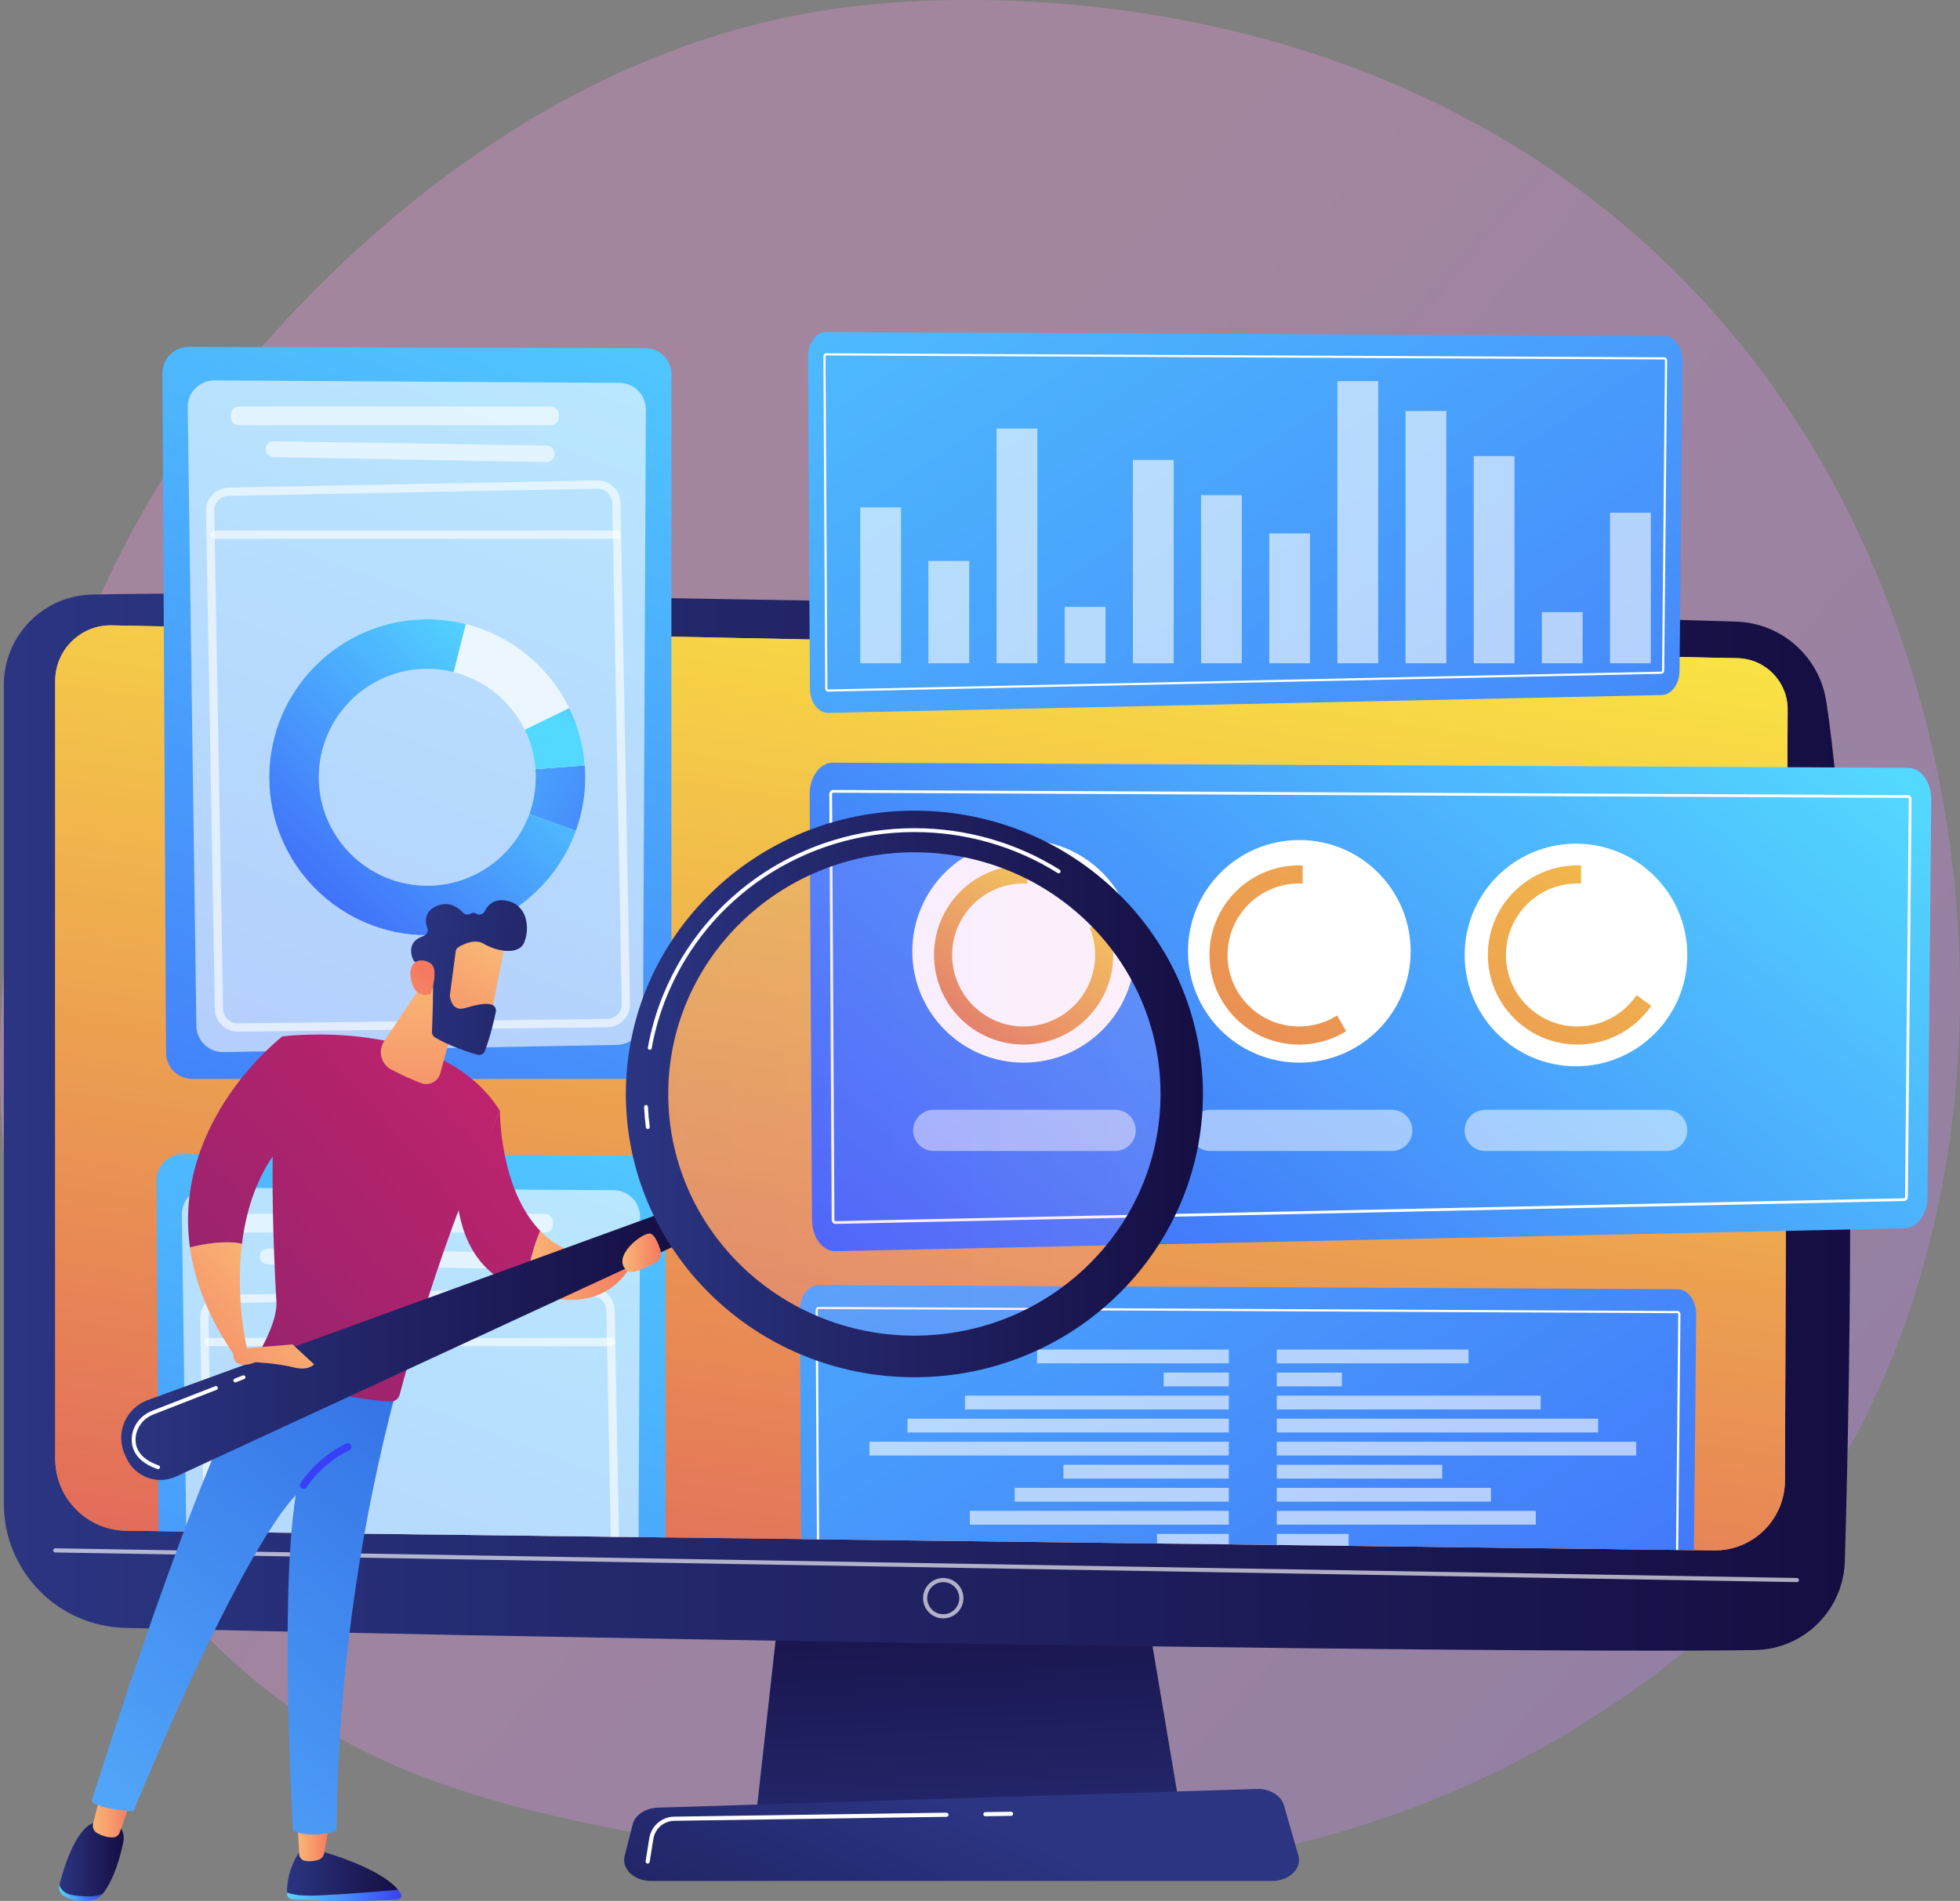 <?xml version="1.0" encoding="utf-8"?>
<!-- Generator: Adobe Illustrator 16.0.0, SVG Export Plug-In . SVG Version: 6.00 Build 0)  -->
<!DOCTYPE svg PUBLIC "-//W3C//DTD SVG 1.1//EN" "http://www.w3.org/Graphics/SVG/1.1/DTD/svg11.dtd">
<svg version="1.1" id="Layer_1" xmlns="http://www.w3.org/2000/svg" xmlns:xlink="http://www.w3.org/1999/xlink" x="0px" y="0px"
	 width="412.394px" height="400px" viewBox="1237.181 1200 412.394 400" enable-background="new 1237.181 1200 412.394 400"
	 xml:space="preserve">
<rect x="1237.181" y="1200" width="412.394" height="400" fill="#808080" stroke="none"/>
<g id="Background">
</g>
<g id="Illustration">
	<g>
		
			<linearGradient id="SVGID_1_" gradientUnits="userSpaceOnUse" x1="1592.015" y1="1163.004" x2="1291.915" y2="1426.169" gradientTransform="matrix(1 0 0 -1 84 2775)">
			<stop  offset="0" style="stop-color:#B37CFF"/>
			<stop  offset="1" style="stop-color:#F895E7"/>
		</linearGradient>
		<path opacity="0.3" fill="url(#SVGID_1_)" enable-background="new    " d="M1599.957,1539.737
			c-10.734,10.667-20.339,16.938-27.692,21.671c-71.719,46.165-153.701,32.859-179.048,28.312
			c-40.894-7.338-75.414-12.514-105.073-38.347c-67.395-58.699-64.116-181.151-12.619-257.004
			c6.106-8.994,57.525-82.474,139.685-92.828c2.009-0.253,3.509-0.397,4.822-0.532c12.71-1.297,91.47-8.145,155.693,43.727
			c9.192,7.425,23.986,20.818,37.706,41.244C1663.594,1360.668,1663.752,1476.343,1599.957,1539.737z"/>
		<g>
			
				<linearGradient id="SVGID_2_" gradientUnits="userSpaceOnUse" x1="1358.739" y1="1158.183" x2="1354.104" y2="1249.955" gradientTransform="matrix(1 0 0 -1 84 2775)">
				<stop  offset="0" style="stop-color:#2B3582"/>
				<stop  offset="1" style="stop-color:#150E42"/>
			</linearGradient>
			<polygon fill="url(#SVGID_2_)" points="1404.005,1512.632 1396.307,1581.673 1485.62,1581.673 1473.987,1512.632 			"/>
			
				<linearGradient id="SVGID_3_" gradientUnits="userSpaceOnUse" x1="1153.989" y1="1338.879" x2="1542.474" y2="1338.879" gradientTransform="matrix(1 0 0 -1 84 2775)">
				<stop  offset="0" style="stop-color:#2B3582"/>
				<stop  offset="1" style="stop-color:#150E42"/>
			</linearGradient>
			<path fill="url(#SVGID_3_)" d="M1237.989,1344.109v172.303c0,14.175,11.295,25.766,25.465,26.131
				c62.934,1.623,283.044,5.558,342.953,4.675c10.297-0.152,18.639-8.392,18.936-18.686c1.155-40.028,3.031-136.283-3.912-180.97
				c-1.462-9.411-9.405-16.448-18.924-16.752c-52.73-1.687-286.063-7.043-345.943-5.698
				C1246.235,1325.343,1237.989,1333.779,1237.989,1344.109z"/>
			
				<linearGradient id="SVGID_4_" gradientUnits="userSpaceOnUse" x1="1370.17" y1="1496.011" x2="1313.415" y2="1135.741" gradientTransform="matrix(1 0 0 -1 84 2775)">
				<stop  offset="0" style="stop-color:#FDF53F"/>
				<stop  offset="1" style="stop-color:#D93C65"/>
			</linearGradient>
			<path fill="url(#SVGID_4_)" d="M1248.8,1343.27v163.701c0,8.275,6.643,15.019,14.918,15.142l334.07,4.128
				c8.204,0.122,14.929-6.478,14.959-14.683l0.559-162.237c0.022-5.866-4.651-10.673-10.517-10.816l-342.025-6.91
				C1254.204,1331.435,1248.8,1336.709,1248.8,1343.27z"/>
			<path opacity="0.65" fill="#FFFFFF" enable-background="new    " d="M1615.262,1532.922c-0.002,0-0.005,0-0.008,0l-366.461-6.244
				c-0.241-0.004-0.433-0.202-0.429-0.443c0.004-0.24,0.193-0.417,0.443-0.429l366.462,6.244c0.24,0.004,0.433,0.202,0.429,0.443
				C1615.693,1532.731,1615.5,1532.922,1615.262,1532.922z"/>
			
				<linearGradient id="SVGID_5_" gradientUnits="userSpaceOnUse" x1="1370.17" y1="1496.011" x2="1313.415" y2="1135.741" gradientTransform="matrix(1 0 0 -1 84 2775)">
				<stop  offset="0" style="stop-color:#FDF53F"/>
				<stop  offset="1" style="stop-color:#D93C65"/>
			</linearGradient>
			<path fill="url(#SVGID_5_)" d="M1248.8,1343.27v163.701c0,8.275,6.643,15.019,14.918,15.142l334.07,4.128
				c8.204,0.122,14.929-6.478,14.959-14.683l0.559-162.237c0.022-5.866-4.651-10.673-10.517-10.816l-342.025-6.91
				C1254.204,1331.435,1248.8,1336.709,1248.8,1343.27z"/>
			<path opacity="0.65" fill="#FFFFFF" enable-background="new    " d="M1435.646,1540.548c-2.343,0-4.249-1.906-4.249-4.249
				s1.906-4.249,4.249-4.249s4.249,1.906,4.249,4.249S1437.989,1540.548,1435.646,1540.548z M1435.646,1532.922
				c-1.862,0-3.377,1.515-3.377,3.377s1.515,3.377,3.377,3.377c1.862,0,3.377-1.515,3.377-3.377
				S1437.508,1532.922,1435.646,1532.922z"/>
			
				<linearGradient id="SVGID_6_" gradientUnits="userSpaceOnUse" x1="1359.027" y1="1192.812" x2="1316.385" y2="1099.184" gradientTransform="matrix(1 0 0 -1 84 2775)">
				<stop  offset="0" style="stop-color:#2B3582"/>
				<stop  offset="1" style="stop-color:#150E42"/>
			</linearGradient>
			<path fill="url(#SVGID_6_)" d="M1504.858,1595.799h-130.716c-3.551,0-6.218-2.528-5.531-5.244l1.677-6.633
				c0.505-1.995,2.699-3.46,5.306-3.541l126.016-3.933c2.723-0.085,5.135,1.361,5.728,3.434l3.024,10.566
				C1511.146,1593.193,1508.467,1595.799,1504.858,1595.799z"/>
			<path fill="#FFFFFF" d="M1444.509,1582.188c-0.237,0-0.432-0.19-0.436-0.43c-0.003-0.241,0.188-0.438,0.43-0.442l5.4-0.078
				c0.233-0.007,0.438,0.188,0.442,0.43c0.003,0.24-0.189,0.438-0.43,0.441l-5.4,0.079
				C1444.514,1582.188,1444.512,1582.188,1444.509,1582.188z"/>
			<path fill="#FFFFFF" d="M1373.45,1592.151c-0.022,0-0.046-0.002-0.069-0.006c-0.238-0.037-0.4-0.261-0.362-0.498l0.771-4.825
				c0.415-2.598,2.625-4.511,5.254-4.55l57.274-0.837c0.246,0.017,0.439,0.188,0.442,0.43s-0.189,0.438-0.43,0.442l-57.274,0.837
				c-2.205,0.032-4.058,1.637-4.406,3.814l-0.771,4.825C1373.846,1591.999,1373.661,1592.151,1373.45,1592.151z"/>
			<g>
				
					<linearGradient id="SVGID_7_" gradientUnits="userSpaceOnUse" x1="30.217" y1="1617.16" x2="-251.131" y2="1195.139" gradientTransform="matrix(-1 0 0 -1 1427.92 2775)">
					<stop  offset="0" style="stop-color:#53D8FF"/>
					<stop  offset="1" style="stop-color:#3840F7"/>
				</linearGradient>
				<path fill="url(#SVGID_7_)" d="M1587.4,1270.711l-176.372-0.848c-2.125-0.019-3.852,2.332-3.836,5.225l0.391,69.781
					c0.016,2.909,1.788,5.23,3.924,5.143l175.367-3.756c2.04-0.083,3.67-2.339,3.695-5.116l0.615-65.178
					C1591.213,1273.087,1589.514,1270.731,1587.4,1270.711z"/>
				<path fill="#FFFFFF" d="M1411.396,1345.537c-0.326,0-0.58-0.309-0.582-0.703l-0.391-69.78c-0.001-0.183,0.048-0.344,0.146-0.479
					c0.142-0.194,0.315-0.234,0.436-0.234l176.374,0.848c0.12,0.001,0.291,0.043,0.432,0.238c0.098,0.135,0.146,0.295,0.145,0.477
					l-0.615,65.177c-0.003,0.386-0.244,0.686-0.56,0.699h-0.004L1411.396,1345.537z M1411.004,1274.793
					c-0.011,0-0.033,0-0.069,0.049c-0.04,0.055-0.06,0.124-0.059,0.208l0.39,69.781c0.001,0.154,0.083,0.252,0.125,0.252
					l175.375-3.756c0.046-0.003,0.12-0.104,0.122-0.251l0.614-65.177c0.001-0.084-0.019-0.152-0.059-0.209
					c-0.036-0.049-0.059-0.05-0.068-0.05L1411.004,1274.793z"/>
				<g opacity="0.6">
					<rect x="1418.18" y="1306.77" fill="#FFFFFF" width="8.583" height="32.8"/>
					<rect x="1432.522" y="1318.043" fill="#FFFFFF" width="8.583" height="21.527"/>
					<rect x="1446.863" y="1290.183" fill="#FFFFFF" width="8.584" height="49.387"/>
					<rect x="1461.205" y="1327.705" fill="#FFFFFF" width="8.583" height="11.865"/>
					<rect x="1475.547" y="1296.786" fill="#FFFFFF" width="8.583" height="42.784"/>
					<rect x="1489.889" y="1304.193" fill="#FFFFFF" width="8.583" height="35.376"/>
					<rect x="1504.23" y="1312.246" fill="#FFFFFF" width="8.583" height="27.324"/>
					<rect x="1518.572" y="1280.199" fill="#FFFFFF" width="8.583" height="59.371"/>
					<rect x="1532.914" y="1286.479" fill="#FFFFFF" width="8.583" height="53.091"/>
					<rect x="1547.255" y="1295.98" fill="#FFFFFF" width="8.583" height="43.589"/>
					<rect x="1561.597" y="1328.807" fill="#FFFFFF" width="8.583" height="10.763"/>
					<rect x="1575.938" y="1307.897" fill="#FFFFFF" width="8.583" height="31.672"/>
				</g>
			</g>
			<g>
				
					<linearGradient id="SVGID_8_" gradientUnits="userSpaceOnUse" x1="1289.582" y1="1551.763" x2="1145.451" y2="1176.39" gradientTransform="matrix(1 0 0 -1 84 2775)">
					<stop  offset="0" style="stop-color:#53D8FF"/>
					<stop  offset="1" style="stop-color:#3840F7"/>
				</linearGradient>
				<path fill="url(#SVGID_8_)" d="M1277.623,1427.032h95.322c3.04,0,5.504-2.464,5.504-5.503v-142.771
					c0-3.034-2.455-5.495-5.489-5.503l-96.085-0.258c-3.057-0.008-5.534,2.476-5.518,5.533l0.762,143.029
					C1272.135,1424.587,1274.594,1427.032,1277.623,1427.032z"/>
				<path opacity="0.6" fill="#FFFFFF" enable-background="new    " d="M1282.293,1280.042l85.233,0.525
					c3.081,0.019,5.564,2.529,5.55,5.61l-0.595,128.142c-0.014,3.034-2.449,5.502-5.482,5.558l-82.815,1.511
					c-3.093,0.057-5.643-2.412-5.686-5.505l-1.824-130.178C1276.631,1282.576,1279.165,1280.022,1282.293,1280.042z"/>
				<path opacity="0.6" fill="#FFFFFF" enable-background="new    " d="M1285.759,1287.221v0.588c0,0.922,0.748,1.67,1.671,1.67
					h65.672c0.922,0,1.67-0.748,1.67-1.67v-0.588c0-0.923-0.748-1.671-1.67-1.671h-65.672
					C1286.507,1285.55,1285.759,1286.298,1285.759,1287.221z"/>
				<path opacity="0.6" fill="#FFFFFF" enable-background="new    " d="M1293.086,1294.612L1293.086,1294.612
					c0.047,0.875,0.762,1.564,1.638,1.58l57.433,1.047c0.935,0.017,1.701-0.736,1.701-1.67v-0.137c0-0.912-0.732-1.656-1.644-1.67
					l-57.433-0.91C1293.813,1292.835,1293.034,1293.645,1293.086,1294.612z"/>
				<path opacity="0.61" fill="#FFFFFF" enable-background="new    " d="M1287.224,1417.089c-2.627,0-4.792-2.12-4.839-4.754
					l-1.863-104.804c-0.048-2.664,2.081-4.873,4.745-4.925l77.546-1.51c1.299-0.016,2.518,0.455,3.45,1.352
					c0.932,0.897,1.458,2.103,1.483,3.396l1.999,105.381c0.024,1.3-0.46,2.528-1.364,3.462c-0.904,0.933-2.118,1.454-3.417,1.47
					l-77.682,0.933C1287.263,1417.089,1287.243,1417.089,1287.224,1417.089z M1362.909,1302.839c-0.021,0-0.041,0-0.062,0
					l-77.546,1.51c-1.705,0.033-3.066,1.446-3.036,3.15l0,0l1.863,104.804c0.03,1.685,1.415,3.042,3.096,3.042
					c0.013,0,0.025,0,0.037-0.001l77.682-0.932c0.831-0.011,1.607-0.345,2.186-0.941c0.578-0.597,0.888-1.383,0.873-2.214
					l-1.999-105.381c-0.016-0.827-0.353-1.599-0.949-2.172C1364.473,1303.146,1363.712,1302.839,1362.909,1302.839z"/>
				<path opacity="0.61" fill="#FFFFFF" enable-background="new    " d="M1367,1313.384h-84.601c-0.481,0-0.872-0.39-0.872-0.872
					c0-0.481,0.39-0.872,0.872-0.872H1367c0.482,0,0.872,0.39,0.872,0.872S1367.482,1313.384,1367,1313.384z"/>
				<g>
					<path opacity="0.73" fill="#FFFFFF" enable-background="new    " d="M1327.078,1396.804c-18.331,0-33.244-14.913-33.244-33.245
						c0-18.331,14.913-33.245,33.244-33.245s33.245,14.914,33.245,33.245C1360.322,1381.891,1345.409,1396.804,1327.078,1396.804z
						 M1327.078,1340.74c-12.582,0-22.818,10.236-22.818,22.819s10.236,22.819,22.818,22.819c12.583,0,22.819-10.236,22.819-22.819
						S1339.66,1340.74,1327.078,1340.74z"/>
					
						<linearGradient id="SVGID_9_" gradientUnits="userSpaceOnUse" x1="1230.221" y1="1425.965" x2="1326.069" y2="1385.03" gradientTransform="matrix(1 0 0 -1 84 2775)">
						<stop  offset="0" style="stop-color:#53D8FF"/>
						<stop  offset="1" style="stop-color:#3840F7"/>
					</linearGradient>
					<path fill="url(#SVGID_9_)" d="M1360.229,1361.072l-10.396,0.78c0.042,0.564,0.063,1.133,0.063,1.707
						c0,2.719-0.479,5.328-1.355,7.748l9.807,3.54c1.277-3.526,1.974-7.327,1.974-11.288
						C1360.322,1362.723,1360.291,1361.894,1360.229,1361.072z"/>
					
						<linearGradient id="SVGID_10_" gradientUnits="userSpaceOnUse" x1="1265.582" y1="1435.805" x2="1198.39" y2="1363.06" gradientTransform="matrix(1 0 0 -1 84 2775)">
						<stop  offset="0" style="stop-color:#53D8FF"/>
						<stop  offset="1" style="stop-color:#3840F7"/>
					</linearGradient>
					<path fill="url(#SVGID_10_)" d="M1327.078,1386.378c-12.582,0-22.818-10.236-22.818-22.819
						c0-12.582,10.236-22.819,22.818-22.819c1.917,0,3.779,0.239,5.56,0.687l2.54-10.112c-2.593-0.652-5.306-1-8.099-1
						c-18.331,0-33.244,14.914-33.244,33.245s14.913,33.245,33.244,33.245c14.37,0,26.639-9.166,31.271-21.957l-9.807-3.54
						C1345.362,1380.087,1336.941,1386.378,1327.078,1386.378z"/>
					
						<linearGradient id="SVGID_11_" gradientUnits="userSpaceOnUse" x1="1273.764" y1="1421.533" x2="1306.713" y2="1454.482" gradientTransform="matrix(1 0 0 -1 84 2775)">
						<stop  offset="0" style="stop-color:#53D8FF"/>
						<stop  offset="1" style="stop-color:#3840F7"/>
					</linearGradient>
					<path fill="url(#SVGID_11_)" d="M1349.833,1361.852l10.396-0.78c-0.319-4.301-1.461-8.376-3.269-12.07l-9.372,4.565
						C1348.83,1356.103,1349.614,1358.9,1349.833,1361.852z"/>
				</g>
			</g>
			<g>
				<g>
					<defs>
						<path id="SVGID_12_" d="M1248.8,1343.27v163.701c0,8.275,6.643,15.019,14.918,15.142l334.07,4.128
							c8.204,0.122,14.929-6.478,14.959-14.683l0.559-162.237c0.022-5.866-4.651-10.673-10.517-10.816l-342.025-6.91
							C1254.204,1331.435,1248.8,1336.709,1248.8,1343.27z"/>
					</defs>
					<clipPath id="SVGID_13_">
						<use xlink:href="#SVGID_12_"  overflow="visible"/>
					</clipPath>
					<g clip-path="url(#SVGID_13_)">
						
							<linearGradient id="SVGID_14_" gradientUnits="userSpaceOnUse" x1="1288.352" y1="1381.884" x2="1144.222" y2="1006.511" gradientTransform="matrix(1 0 0 -1 84 2775)">
							<stop  offset="0" style="stop-color:#53D8FF"/>
							<stop  offset="1" style="stop-color:#3840F7"/>
						</linearGradient>
						<path fill="url(#SVGID_14_)" d="M1276.394,1596.912h95.322c3.04,0,5.504-2.464,5.504-5.504v-142.771
							c0-3.033-2.456-5.495-5.489-5.504l-96.084-0.258c-3.057-0.008-5.535,2.477-5.519,5.533l0.762,143.028
							C1270.906,1594.466,1273.365,1596.912,1276.394,1596.912z"/>
						<path opacity="0.6" fill="#FFFFFF" enable-background="new    " d="M1281.065,1449.921l85.233,0.524
							c3.081,0.02,5.564,2.53,5.55,5.61l-0.595,128.142c-0.014,3.034-2.449,5.503-5.483,5.558l-82.814,1.511
							c-3.093,0.057-5.643-2.412-5.686-5.505l-1.824-130.178C1275.403,1452.456,1277.937,1449.901,1281.065,1449.921z"/>
						<path opacity="0.6" fill="#FFFFFF" enable-background="new    " d="M1284.53,1457.1v0.588c0,0.923,0.748,1.671,1.671,1.671
							h65.672c0.923,0,1.671-0.748,1.671-1.671v-0.588c0-0.922-0.748-1.671-1.671-1.671h-65.672
							C1285.278,1455.429,1284.53,1456.178,1284.53,1457.1z"/>
						<path opacity="0.6" fill="#FFFFFF" enable-background="new    " d="M1291.857,1464.491L1291.857,1464.491
							c0.047,0.874,0.762,1.563,1.638,1.58l57.433,1.047c0.935,0.017,1.701-0.736,1.701-1.671v-0.136
							c0-0.913-0.732-1.656-1.644-1.671l-57.433-0.91C1292.583,1462.715,1291.805,1463.523,1291.857,1464.491z"/>
						<path opacity="0.61" fill="#FFFFFF" enable-background="new    " d="M1285.995,1586.968c-2.627,0-4.792-2.12-4.838-4.753
							l-1.863-104.805c-0.047-2.664,2.081-4.873,4.745-4.925l77.546-1.51c1.296-0.014,2.518,0.455,3.45,1.352
							c0.932,0.896,1.459,2.103,1.483,3.396l1.999,105.381c0.024,1.3-0.46,2.528-1.364,3.462c-0.904,0.933-2.118,1.454-3.417,1.47
							l-77.682,0.933C1286.034,1586.968,1286.014,1586.968,1285.995,1586.968z M1361.68,1472.719c-0.021,0-0.041,0-0.062,0.001
							l-77.546,1.509c-1.704,0.033-3.066,1.446-3.036,3.15l0,0l1.864,104.805c0.03,1.696,1.443,3.059,3.132,3.04l77.682-0.932
							c0.831-0.01,1.607-0.344,2.186-0.94c0.579-0.598,0.889-1.384,0.873-2.215l-1.999-105.381
							c-0.016-0.827-0.353-1.599-0.949-2.172C1363.244,1473.024,1362.484,1472.719,1361.68,1472.719z"/>
						<path opacity="0.61" fill="#FFFFFF" enable-background="new    " d="M1365.772,1483.264h-84.602
							c-0.481,0-0.872-0.391-0.872-0.872s0.39-0.872,0.872-0.872h84.602c0.481,0,0.872,0.39,0.872,0.872
							C1366.644,1482.873,1366.253,1483.264,1365.772,1483.264z"/>
					</g>
				</g>
				<g>
					<defs>
						<path id="SVGID_15_" d="M1248.8,1343.27v163.701c0,8.275,6.643,15.019,14.918,15.142l334.07,4.128
							c8.204,0.122,14.929-6.478,14.959-14.683l0.559-162.237c0.022-5.866-4.651-10.673-10.517-10.816l-342.025-6.91
							C1254.204,1331.435,1248.8,1336.709,1248.8,1343.27z"/>
					</defs>
					<clipPath id="SVGID_16_">
						<use xlink:href="#SVGID_15_"  overflow="visible"/>
					</clipPath>
					<g clip-path="url(#SVGID_16_)">
						
							<linearGradient id="SVGID_17_" gradientUnits="userSpaceOnUse" x1="70.879" y1="1477.483" x2="-217.491" y2="1044.928" gradientTransform="matrix(-1 0 0 -1 1427.92 2775)">
							<stop  offset="0" style="stop-color:#53D8FF"/>
							<stop  offset="1" style="stop-color:#3840F7"/>
						</linearGradient>
						<path fill="url(#SVGID_17_)" d="M1590.189,1471.279l-180.776-0.869c-2.179-0.021-3.948,2.39-3.932,5.354l0.4,71.523
							c0.017,2.982,1.833,5.361,4.023,5.271l179.746-3.85c2.091-0.085,3.761-2.397,3.788-5.243l0.63-66.806
							C1594.096,1473.714,1592.355,1471.299,1590.189,1471.279z"/>
						<path fill="#FFFFFF" d="M1409.79,1547.973c-0.334,0-0.594-0.316-0.597-0.72l-0.4-71.523c-0.001-0.188,0.049-0.353,0.149-0.49
							c0.146-0.197,0.323-0.239,0.447-0.239l180.777,0.869c0.123,0.001,0.299,0.044,0.443,0.243c0.1,0.138,0.148,0.303,0.147,0.489
							l-0.63,66.805c-0.004,0.396-0.251,0.704-0.574,0.717h-0.004L1409.79,1547.973z M1409.388,1475.463
							c-0.012,0-0.035,0-0.071,0.051c-0.041,0.055-0.061,0.128-0.061,0.214l0.4,71.522c0.001,0.158,0.085,0.259,0.128,0.259
							l179.754-3.85c0.047-0.004,0.123-0.106,0.124-0.258l0.63-66.805c0.001-0.085-0.02-0.156-0.06-0.213
							c-0.038-0.051-0.062-0.052-0.07-0.052L1409.388,1475.463z"/>
						<g opacity="0.6">
							<rect x="1453.957" y="1537.333" fill="#FFFFFF" width="41.775" height="2.903"/>
							<rect x="1468.314" y="1532.482" fill="#FFFFFF" width="27.418" height="2.903"/>
							<rect x="1432.831" y="1527.632" fill="#FFFFFF" width="62.901" height="2.903"/>
							<rect x="1480.621" y="1522.781" fill="#FFFFFF" width="15.111" height="2.903"/>
							<rect x="1441.24" y="1517.93" fill="#FFFFFF" width="54.492" height="2.903"/>
							<rect x="1450.676" y="1513.079" fill="#FFFFFF" width="45.057" height="2.903"/>
							<rect x="1460.931" y="1508.229" fill="#FFFFFF" width="34.802" height="2.903"/>
							<rect x="1420.114" y="1503.378" fill="#FFFFFF" width="75.618" height="2.903"/>
							<rect x="1428.114" y="1498.527" fill="#FFFFFF" width="67.619" height="2.903"/>
							<rect x="1440.215" y="1493.677" fill="#FFFFFF" width="55.518" height="2.902"/>
							<rect x="1482.023" y="1488.825" fill="#FFFFFF" width="13.709" height="2.903"/>
							<rect x="1455.393" y="1483.975" fill="#FFFFFF" width="40.34" height="2.903"/>
						</g>
						<g opacity="0.6">
							<rect x="1505.826" y="1537.333" fill="#FFFFFF" width="41.774" height="2.903"/>
							<rect x="1505.826" y="1532.482" fill="#FFFFFF" width="27.417" height="2.903"/>
							<rect x="1505.826" y="1527.632" fill="#FFFFFF" width="62.901" height="2.903"/>
							<rect x="1505.826" y="1522.781" fill="#FFFFFF" width="15.111" height="2.903"/>
							<rect x="1505.826" y="1517.93" fill="#FFFFFF" width="54.491" height="2.903"/>
							<rect x="1505.826" y="1513.079" fill="#FFFFFF" width="45.057" height="2.903"/>
							<rect x="1505.826" y="1508.229" fill="#FFFFFF" width="34.801" height="2.903"/>
							<rect x="1505.826" y="1503.378" fill="#FFFFFF" width="75.617" height="2.903"/>
							<rect x="1505.826" y="1498.527" fill="#FFFFFF" width="67.618" height="2.903"/>
							<rect x="1505.826" y="1493.677" fill="#FFFFFF" width="55.517" height="2.902"/>
							<rect x="1505.826" y="1488.825" fill="#FFFFFF" width="13.708" height="2.903"/>
							<rect x="1505.826" y="1483.975" fill="#FFFFFF" width="40.339" height="2.903"/>
						</g>
					</g>
				</g>
			</g>
		</g>
		<g>
			
				<linearGradient id="SVGID_18_" gradientUnits="userSpaceOnUse" x1="1509.24" y1="1447.191" x2="1328.701" y2="1230.705" gradientTransform="matrix(1 0 0 -1 84 2775)">
				<stop  offset="0" style="stop-color:#53D8FF"/>
				<stop  offset="1" style="stop-color:#3840F7"/>
			</linearGradient>
			<path fill="url(#SVGID_18_)" d="M1638.672,1361.57l-226.224-1.087c-2.727-0.025-4.941,2.991-4.92,6.701l0.501,89.505
				c0.021,3.731,2.293,6.709,5.034,6.597l224.935-4.817c2.616-0.107,4.706-3,4.74-6.563l0.788-83.6
				C1643.561,1364.617,1641.383,1361.595,1638.672,1361.57z"/>
			<path fill="#FFFFFF" d="M1412.92,1457.545c-0.418,0-0.744-0.396-0.747-0.901l-0.501-89.504c-0.001-0.234,0.062-0.44,0.187-0.613
				c0.183-0.249,0.404-0.3,0.559-0.3l226.225,1.088c0.154,0.001,0.374,0.055,0.554,0.305c0.125,0.173,0.188,0.379,0.186,0.612
				l-0.789,83.6c-0.004,0.495-0.313,0.88-0.717,0.896h-0.006L1412.92,1457.545z M1412.417,1366.806c-0.015,0-0.043,0-0.089,0.063
				c-0.052,0.07-0.076,0.158-0.076,0.268l0.501,89.503c0.001,0.199,0.106,0.325,0.161,0.325l224.944-4.818
				c0.059-0.004,0.154-0.133,0.155-0.322l0.789-83.599c0.001-0.109-0.023-0.196-0.075-0.268c-0.046-0.063-0.075-0.064-0.087-0.064
				L1412.417,1366.806z"/>
			<g>
				<circle fill="#FFFFFF" cx="1452.557" cy="1400.186" r="23.422"/>
				<circle fill="#FFFFFF" cx="1510.565" cy="1400.186" r="23.422"/>
				<circle fill="#FFFFFF" cx="1568.775" cy="1400.953" r="23.421"/>
				<g>
					
						<linearGradient id="SVGID_19_" gradientUnits="userSpaceOnUse" x1="1387.93" y1="1402.598" x2="1340.501" y2="1332.701" gradientTransform="matrix(1 0 0 -1 84 2775)">
						<stop  offset="0" style="stop-color:#FDF53F"/>
						<stop  offset="1" style="stop-color:#D93C65"/>
					</linearGradient>
					<path fill="url(#SVGID_19_)" d="M1466.474,1395.236c0.726,1.763,1.128,3.692,1.128,5.716c0,8.31-6.735,15.045-15.045,15.045
						c-8.309,0-15.044-6.735-15.044-15.045c0-8.308,6.735-15.044,15.044-15.044c0.255,0,0.508,0.007,0.76,0.02v-3.814
						c-0.252-0.01-0.505-0.016-0.76-0.016c-10.413,0-18.854,8.441-18.854,18.854c0,10.414,8.441,18.855,18.854,18.855
						c10.414,0,18.855-8.441,18.855-18.855c0-2.563-0.513-5.008-1.439-7.236L1466.474,1395.236z"/>
					
						<linearGradient id="SVGID_20_" gradientUnits="userSpaceOnUse" x1="1507.309" y1="1507.448" x2="1338.559" y2="1232.856" gradientTransform="matrix(1 0 0 -1 84 2775)">
						<stop  offset="0" style="stop-color:#FDF53F"/>
						<stop  offset="1" style="stop-color:#D93C65"/>
					</linearGradient>
					<path fill="url(#SVGID_20_)" d="M1518.527,1413.681c-2.321,1.465-5.068,2.316-8.017,2.316c-8.309,0-15.044-6.735-15.044-15.045
						c0-8.308,6.735-15.044,15.044-15.044c0.255,0,0.508,0.007,0.76,0.02v-3.814c-0.252-0.01-0.505-0.016-0.76-0.016
						c-10.413,0-18.854,8.441-18.854,18.854c0,10.414,8.441,18.855,18.854,18.855c3.635,0,7.028-1.029,9.907-2.811
						L1518.527,1413.681z"/>
					
						<linearGradient id="SVGID_21_" gradientUnits="userSpaceOnUse" x1="1550.673" y1="1480.795" x2="1381.928" y2="1206.21" gradientTransform="matrix(1 0 0 -1 84 2775)">
						<stop  offset="0" style="stop-color:#FDF53F"/>
						<stop  offset="1" style="stop-color:#D93C65"/>
					</linearGradient>
					<path fill="url(#SVGID_21_)" d="M1581.53,1409.411c-2.708,3.975-7.27,6.586-12.441,6.586c-8.309,0-15.045-6.735-15.045-15.045
						c0-8.308,6.735-15.044,15.045-15.044c0.255,0,0.507,0.007,0.759,0.02v-3.814c-0.252-0.01-0.505-0.016-0.759-0.016
						c-10.413,0-18.855,8.441-18.855,18.854c0,10.414,8.442,18.855,18.855,18.855c6.442,0,12.128-3.231,15.529-8.161
						L1581.53,1409.411z"/>
				</g>
				<g>
					<path opacity="0.5" fill="#FFFFFF" enable-background="new    " d="M1471.809,1433.528h-38.168
						c-2.396,0-4.338,1.942-4.338,4.338s1.942,4.338,4.338,4.338h38.168c2.396,0,4.337-1.942,4.337-4.338
						S1474.203,1433.528,1471.809,1433.528z"/>
					<path opacity="0.5" fill="#FFFFFF" enable-background="new    " d="M1530.018,1433.528h-38.168
						c-2.396,0-4.338,1.942-4.338,4.338s1.942,4.338,4.338,4.338h38.168c2.396,0,4.338-1.942,4.338-4.338
						S1532.413,1433.528,1530.018,1433.528z"/>
					<path opacity="0.5" fill="#FFFFFF" enable-background="new    " d="M1549.691,1442.204h38.167c2.396,0,4.338-1.941,4.338-4.338
						c0-2.395-1.942-4.337-4.338-4.337h-38.167c-2.396,0-4.338,1.942-4.338,4.337
						C1545.354,1440.263,1547.295,1442.204,1549.691,1442.204z"/>
				</g>
			</g>
		</g>
		<g>
			<g>
				<g>
					
						<linearGradient id="SVGID_22_" gradientUnits="userSpaceOnUse" x1="2354.301" y1="1176.163" x2="2378.354" y2="1176.163" gradientTransform="matrix(1 0 0 -1 -1056.733 2775)">
						<stop  offset="0" style="stop-color:#53D8FF"/>
						<stop  offset="1" style="stop-color:#3840F7"/>
					</linearGradient>
					<path fill="url(#SVGID_22_)" d="M1320.941,1597.673c-4.121,0.356-11.272,0.936-16.91,1.184
						c-3.389,0.149-5.34-0.183-6.464-0.633c0.002,0.127,0.005,0.246,0.01,0.357c0.027,0.594,0.509,1.068,1.108,1.102
						c10.653,0.595,19.126,0.206,22.142,0.022c0.624-0.038,0.996-0.716,0.676-1.248
						C1321.344,1598.191,1321.151,1597.931,1320.941,1597.673z"/>
					
						<linearGradient id="SVGID_23_" gradientUnits="userSpaceOnUse" x1="2354.3" y1="1180.877" x2="2377.675" y2="1180.877" gradientTransform="matrix(1 0 0 -1 -1056.733 2775)">
						<stop  offset="0" style="stop-color:#2B3582"/>
						<stop  offset="1" style="stop-color:#150E42"/>
					</linearGradient>
					<path fill="url(#SVGID_23_)" d="M1304.031,1598.856c5.638-0.248,12.79-0.827,16.911-1.184c-4.051-4.97-16.911-8.32-16.911-8.32
						h-3.631c-2.498,3.601-2.86,7.029-2.833,8.871C1298.69,1598.674,1300.642,1599.006,1304.031,1598.856z"/>
					
						<linearGradient id="SVGID_24_" gradientUnits="userSpaceOnUse" x1="2356.521" y1="1187.459" x2="2363.297" y2="1187.459" gradientTransform="matrix(1 0 0 -1 -1056.733 2775)">
						<stop  offset="0" style="stop-color:#F9B776"/>
						<stop  offset="1" style="stop-color:#F47960"/>
					</linearGradient>
					<path fill="url(#SVGID_24_)" d="M1299.788,1583.424l0.34,6.726c0.037,0.729,0.582,1.34,1.312,1.444
						c0.726,0.104,1.697,0.117,2.728-0.226c0.634-0.212,1.104-0.746,1.222-1.397l1.174-6.547H1299.788L1299.788,1583.424z"/>
				</g>
				<g>
					<g>
						
							<linearGradient id="SVGID_25_" gradientUnits="userSpaceOnUse" x1="2306.348" y1="1176.682" x2="2315.565" y2="1176.682" gradientTransform="matrix(1 0 0 -1 -1056.733 2775)">
							<stop  offset="0" style="stop-color:#53D8FF"/>
							<stop  offset="1" style="stop-color:#3840F7"/>
						</linearGradient>
						<path fill="url(#SVGID_25_)" d="M1252.616,1598.806c-1.787-0.249-2.595-1.178-2.935-2.17
							c-0.002,0.009-0.004,0.019-0.007,0.027c-0.263,1.047,0.347,2.132,1.565,2.647c1.473,0.624,3.083,0.729,4.333,0.679
							c1.341-0.056,2.572-0.61,3.249-1.499l0.01-0.013C1257.486,1599.144,1255.596,1599.222,1252.616,1598.806z"/>
						
							<linearGradient id="SVGID_26_" gradientUnits="userSpaceOnUse" x1="2306.414" y1="1183.779" x2="2319.945" y2="1183.779" gradientTransform="matrix(1 0 0 -1 -1056.733 2775)">
							<stop  offset="0" style="stop-color:#2B3582"/>
							<stop  offset="1" style="stop-color:#150E42"/>
						</linearGradient>
						<path fill="url(#SVGID_26_)" d="M1261.041,1583.381h-2.995c-4.562-0.093-7.427,9.528-8.365,13.255
							c0.339,0.992,1.147,1.921,2.935,2.17c2.98,0.416,4.87,0.338,6.216-0.329c2.464-3.243,3.687-7.993,4.274-10.766
							C1263.774,1584.559,1261.041,1583.381,1261.041,1583.381z"/>
					</g>
					
						<linearGradient id="SVGID_27_" gradientUnits="userSpaceOnUse" x1="2313.447" y1="1193.107" x2="2321.545" y2="1193.107" gradientTransform="matrix(1 0 0 -1 -1056.733 2775)">
						<stop  offset="0" style="stop-color:#F9B776"/>
						<stop  offset="1" style="stop-color:#F47960"/>
					</linearGradient>
					<path fill="url(#SVGID_27_)" d="M1258.431,1577.139l-1.663,6.614c-0.204,0.812,0.184,1.65,0.934,2.035
						c0.931,0.478,2.241,0.979,3.444,0.834c0.566-0.068,1.037-0.467,1.224-1l2.441-6.96L1258.431,1577.139z"/>
				</g>
				
					<linearGradient id="SVGID_28_" gradientUnits="userSpaceOnUse" x1="2294.689" y1="1169.428" x2="2401.06" y2="1289.774" gradientTransform="matrix(1 0 0 -1 -1056.733 2775)">
					<stop  offset="0" style="stop-color:#5AB6FF"/>
					<stop  offset="1" style="stop-color:#2F68E3"/>
				</linearGradient>
				<path fill="url(#SVGID_28_)" d="M1256.447,1579.051c2.069,1.835,8.799,2.077,8.799,2.077
					c24.244-58.187,34.161-66.452,34.161-66.452c-3.5,21.962-0.564,70.584-0.564,70.584c4,1.765,9.159,0,9.159,0
					c0.325-35.956,5.851-67.312,12.38-92.032c-16.386-0.369-25.099-5.976-27.944-8.227
					C1278.778,1507.021,1256.447,1579.051,1256.447,1579.051z"/>
				
					<linearGradient id="SVGID_29_" gradientUnits="userSpaceOnUse" x1="2415.277" y1="1362.137" x2="2229.653" y2="1200.691" gradientTransform="matrix(1 0 0 -1 -1056.733 2775)">
					<stop  offset="0" style="stop-color:#CB236D"/>
					<stop  offset="1" style="stop-color:#4C246D"/>
				</linearGradient>
				<path fill="url(#SVGID_29_)" d="M1296.598,1418.087c-3.102,15.47-1.99,43.158-1.26,55.788c0.206,3.55-2.273,8.471-4.275,11.827
					c-0.314,0.527-0.12,1.201,0.425,1.481c3.353,1.724,14.713,7.065,27.88,7.729c0.878,0.045,1.662-0.554,1.89-1.402
					c9.767-36.468,21.11-59.77,21.11-59.77C1329.843,1413.741,1296.598,1418.087,1296.598,1418.087z"/>
				
					<linearGradient id="SVGID_30_" gradientUnits="userSpaceOnUse" x1="2340.732" y1="1223.09" x2="2344.613" y2="1230.851" gradientTransform="matrix(1 0 0 -1 -1056.733 2775)">
					<stop  offset="0" style="stop-color:#53D8FF"/>
					<stop  offset="1" style="stop-color:#3840F7"/>
				</linearGradient>
				<path fill="url(#SVGID_30_)" d="M1301.062,1513.298c-0.138,0-0.277-0.037-0.403-0.113c-0.366-0.224-0.482-0.701-0.259-1.066
					c0.13-0.215,3.266-5.283,9.612-8.346c0.386-0.185,0.85-0.024,1.037,0.362c0.186,0.386,0.024,0.851-0.362,1.036
					c-5.916,2.855-8.931,7.706-8.961,7.755C1301.579,1513.165,1301.323,1513.298,1301.062,1513.298z"/>
				<g>
					
						<linearGradient id="SVGID_31_" gradientUnits="userSpaceOnUse" x1="2350.545" y1="1311.136" x2="2321.719" y2="1285.61" gradientTransform="matrix(1 0 0 -1 -1056.733 2775)">
						<stop  offset="0" style="stop-color:#F9B776"/>
						<stop  offset="1" style="stop-color:#F47960"/>
					</linearGradient>
					<path fill="url(#SVGID_31_)" d="M1277.145,1462.485c0.996,7.207,3.939,15.067,9.828,23.417l2.238-1.824
						c0,0-2.584-10.483-1.115-22.381C1284.463,1460.989,1280.173,1461.719,1277.145,1462.485z"/>
					
						<linearGradient id="SVGID_32_" gradientUnits="userSpaceOnUse" x1="2399.802" y1="1379.247" x2="2215.013" y2="1218.528" gradientTransform="matrix(1 0 0 -1 -1056.733 2775)">
						<stop  offset="0" style="stop-color:#CB236D"/>
						<stop  offset="1" style="stop-color:#4C246D"/>
					</linearGradient>
					<path fill="url(#SVGID_32_)" d="M1300.062,1437.175l-3.464-19.088c0,0-23.146,17.691-19.454,44.398
						c3.029-0.766,7.319-1.496,10.951-0.788C1289.153,1453.127,1292.314,1443.823,1300.062,1437.175z"/>
				</g>
				<g>
					
						<linearGradient id="SVGID_33_" gradientUnits="userSpaceOnUse" x1="2428.85" y1="1345.847" x2="2244.066" y2="1185.132" gradientTransform="matrix(1 0 0 -1 -1056.733 2775)">
						<stop  offset="0" style="stop-color:#CB236D"/>
						<stop  offset="1" style="stop-color:#4C246D"/>
					</linearGradient>
					<path fill="url(#SVGID_33_)" d="M1342.367,1433.741l-8.934,19.24c1.445,11.616,7.685,16.639,14.413,18.565
						c0.42-5.294,1.759-9.571,3.001-12.529C1342.25,1450.141,1342.367,1433.741,1342.367,1433.741z"/>
					
						<linearGradient id="SVGID_34_" gradientUnits="userSpaceOnUse" x1="2404.58" y1="1308.72" x2="2427.281" y2="1308.72" gradientTransform="matrix(1 0 0 -1 -1056.733 2775)">
						<stop  offset="0" style="stop-color:#F9B776"/>
						<stop  offset="1" style="stop-color:#F47960"/>
					</linearGradient>
					<path fill="url(#SVGID_34_)" d="M1350.847,1459.018c-1.242,2.958-2.581,7.235-3.001,12.529
						c17.952,6.965,22.701-6.543,22.701-6.543l-3.318-0.585C1359.737,1465.208,1354.504,1462.793,1350.847,1459.018z"/>
				</g>
				
					<linearGradient id="SVGID_35_" gradientUnits="userSpaceOnUse" x1="2382.515" y1="1369.385" x2="2382.267" y2="1326.993" gradientTransform="matrix(1 0 0 -1 -1056.733 2775)">
					<stop  offset="0" style="stop-color:#F9B776"/>
					<stop  offset="1" style="stop-color:#F47960"/>
				</linearGradient>
				<path fill="url(#SVGID_35_)" d="M1334.136,1409.986l-4.313,15.855c-0.484,1.781-2.411,2.737-4.125,2.053
					c-1.85-0.739-4.196-1.749-6.216-2.84c-2.157-1.164-2.831-3.938-1.466-5.974l8.967-13.37L1334.136,1409.986z"/>
			</g>
			
				<linearGradient id="SVGID_36_" gradientUnits="userSpaceOnUse" x1="2319.418" y1="1292.091" x2="2438.291" y2="1292.091" gradientTransform="matrix(1 0 0 -1 -1056.733 2775)">
				<stop  offset="0" style="stop-color:#2B3582"/>
				<stop  offset="1" style="stop-color:#150E42"/>
			</linearGradient>
			<path fill="url(#SVGID_36_)" d="M1378.775,1454.395l-110.52,40.225c-4.635,1.687-6.851,6.965-4.809,11.455l0.335,0.737
				c1.807,3.973,6.502,5.715,10.463,3.883l107.313-49.644L1378.775,1454.395z"/>
			
				<linearGradient id="SVGID_37_" gradientUnits="userSpaceOnUse" x1="2431.75" y1="1344.802" x2="2540.864" y2="1344.802" gradientTransform="matrix(1 0 0 -1 -1056.733 2775)">
				<stop  offset="0" style="stop-color:#B37CFF"/>
				<stop  offset="1" style="stop-color:#F895E7"/>
			</linearGradient>
			
				<ellipse opacity="0.14" fill="url(#SVGID_37_)" enable-background="new    " cx="1429.574" cy="1430.198" rx="54.557" ry="53.573"/>
			
				<linearGradient id="SVGID_38_" gradientUnits="userSpaceOnUse" x1="2425.6" y1="1344.802" x2="2547.015" y2="1344.802" gradientTransform="matrix(1 0 0 -1 -1056.733 2775)">
				<stop  offset="0" style="stop-color:#2B3582"/>
				<stop  offset="1" style="stop-color:#150E42"/>
			</linearGradient>
			<path fill="url(#SVGID_38_)" d="M1429.574,1370.585c-33.528,0-60.708,26.689-60.708,59.613c0,32.923,27.18,59.612,60.708,59.612
				s60.708-26.689,60.708-59.612C1490.281,1397.275,1463.102,1370.585,1429.574,1370.585z M1429.574,1481.054
				c-28.603,0-51.79-22.769-51.79-50.855s23.188-50.856,51.79-50.856c28.603,0,51.791,22.769,51.791,50.856
				S1458.177,1481.054,1429.574,1481.054z"/>
			<path fill="#FFFFFF" d="M1373.482,1437.583c-0.203,0-0.379-0.15-0.405-0.356c-0.181-1.421-0.308-2.858-0.377-4.274
				c-0.011-0.225,0.163-0.416,0.387-0.427c0.268-0.017,0.417,0.162,0.428,0.387c0.068,1.396,0.193,2.812,0.371,4.212
				c0.028,0.223-0.129,0.427-0.353,0.455C1373.516,1437.582,1373.498,1437.583,1373.482,1437.583z M1373.898,1420.914
				c-0.023,0-0.047-0.002-0.072-0.007c-0.221-0.039-0.369-0.251-0.329-0.473c0.688-3.836,1.789-7.607,3.274-11.21l0.001-0.001
				c8.751-21.229,29.478-34.948,52.801-34.948c10.876,0,21.447,3.021,30.576,8.738c0.19,0.119,0.248,0.371,0.128,0.562
				c-0.117,0.192-0.37,0.249-0.563,0.129c-8.997-5.635-19.42-8.614-30.142-8.614c-22.993,0-43.423,13.521-52.048,34.444
				c-0.001,0.001-0.001,0.002-0.001,0.002c-1.464,3.549-2.549,7.263-3.226,11.04
				C1374.264,1420.775,1374.092,1420.914,1373.898,1420.914z"/>
			<g>
				
					<linearGradient id="SVGID_39_" gradientUnits="userSpaceOnUse" x1="2195.183" y1="-364.95" x2="2174.315" y2="-392.557" gradientTransform="matrix(0.99 -0.143 -0.143 -0.99 -885.151 1350.926)">
					<stop  offset="0" style="stop-color:#F9B776"/>
					<stop  offset="1" style="stop-color:#F47960"/>
				</linearGradient>
				<path fill="url(#SVGID_39_)" d="M1343.572,1397.94c0.039,0.272-3.598,18.094-3.598,18.094l-10.131-2.293l0.938-17.403
					C1330.781,1396.338,1342.915,1393.382,1343.572,1397.94z"/>
				
					<linearGradient id="SVGID_40_" gradientUnits="userSpaceOnUse" x1="1236.512" y1="1371.813" x2="1308.912" y2="1362.659" gradientTransform="matrix(1 0 0 -1 84 2775)">
					<stop  offset="0" style="stop-color:#2B3582"/>
					<stop  offset="1" style="stop-color:#150E42"/>
				</linearGradient>
				<path fill="url(#SVGID_40_)" d="M1333.059,1400.216l-1.211,9.123c-0.015,0.117-0.015,0.232,0.001,0.35
					c0.102,0.715,0.634,3.149,3.092,2.453c2.23-0.632,4.274-1.175,5.687-0.743c0.634,0.194,1.017,0.836,0.884,1.485
					c-0.331,1.619-1.145,5.254-2.332,8.305c-0.241,0.619-0.919,0.943-1.557,0.758c-1.922-0.561-5.941-1.855-8.931-3.654
					c-0.405-0.244-0.646-0.685-0.627-1.156c0.098-2.304,0.367-9.305,0.14-11.267c-0.212-1.842-2.473-2.945-3.455-3.341
					c-0.322-0.13-0.574-0.384-0.703-0.706c-0.455-1.14-1.082-3.777,2.242-4.858c0.696-0.226,1.063-0.976,0.815-1.665
					c-0.492-1.37-0.7-3.462,1.872-4.614c2.614-1.171,4.565,0.222,5.619,1.354c0.426,0.458,1.11,0.527,1.639,0.193
					c0.301-0.19,0.689-0.253,1.157,0.039c0.631,0.394,1.467,0.125,1.793-0.543c0.626-1.285,1.901-2.661,4.459-2.223
					c4.54,0.778,5.054,5.809,3.857,8.757c-1.198,2.949-6.072,1.825-8.518,0.339c-1.859-1.13-4.271,0.055-5.32,0.688
					C1333.331,1399.49,1333.11,1399.832,1333.059,1400.216z"/>
				
					<linearGradient id="SVGID_41_" gradientUnits="userSpaceOnUse" x1="2164.621" y1="-386.81" x2="2181.357" y2="-369.64" gradientTransform="matrix(0.99 -0.143 -0.143 -0.99 -885.151 1350.926)">
					<stop  offset="0" style="stop-color:#F9B776"/>
					<stop  offset="1" style="stop-color:#F47960"/>
				</linearGradient>
				<path fill="url(#SVGID_41_)" d="M1327.798,1409.195c0,0,1.866-5.227-0.051-6.507s-4.758-0.615-4.132,3.171
					C1324.393,1410.569,1327.798,1409.195,1327.798,1409.195z"/>
			</g>
			
				<linearGradient id="SVGID_42_" gradientUnits="userSpaceOnUse" x1="2361.928" y1="1298.281" x2="2333.102" y2="1272.755" gradientTransform="matrix(1 0 0 -1 -1056.733 2775)">
				<stop  offset="0" style="stop-color:#F9B776"/>
				<stop  offset="1" style="stop-color:#F47960"/>
			</linearGradient>
			<path fill="url(#SVGID_42_)" d="M1288.287,1483.761l10.448-0.852l4.524,4.171c0,0-1.07,1.479-4.417,0.629s-7.931-1.06-7.931-1.06
				s-4.62,2.083-4.676-1.814L1288.287,1483.761z"/>
			
				<linearGradient id="SVGID_43_" gradientUnits="userSpaceOnUse" x1="2424.869" y1="1311.386" x2="2432.998" y2="1311.386" gradientTransform="matrix(1 0 0 -1 -1056.733 2775)">
				<stop  offset="0" style="stop-color:#F9B776"/>
				<stop  offset="1" style="stop-color:#F47960"/>
			</linearGradient>
			<path fill="url(#SVGID_43_)" d="M1369.216,1467.476c0.904,0.706,4-0.768,5.894-1.786c0.923-0.497,1.371-1.576,1.054-2.576
				c-0.456-1.438-1.215-3.293-2.151-3.526C1372.459,1459.198,1365.493,1464.566,1369.216,1467.476z"/>
			<path fill="#FFFFFF" d="M1270.436,1509.148c-0.044,0-0.089-0.007-0.134-0.022c-4.316-1.493-5.321-4.043-5.403-5.92
				c-0.119-2.743,1.605-5.289,4.288-6.335l13.271-5.175c0.206-0.082,0.444,0.021,0.527,0.231c0.082,0.21-0.021,0.446-0.232,0.528
				l-13.271,5.175c-2.357,0.92-3.872,3.146-3.768,5.539c0.103,2.362,1.736,4.106,4.855,5.185c0.212,0.074,0.326,0.307,0.251,0.52
				C1270.763,1509.042,1270.606,1509.148,1270.436,1509.148z"/>
			<path fill="#FFFFFF" d="M1286.694,1490.89c-0.163,0-0.317-0.099-0.38-0.26c-0.082-0.21,0.021-0.446,0.232-0.528l1.72-0.671
				c0.206-0.082,0.446,0.022,0.528,0.232s-0.022,0.446-0.232,0.528l-1.721,0.671
				C1286.793,1490.881,1286.743,1490.89,1286.694,1490.89z"/>
		</g>
	</g>
</g>
</svg>
